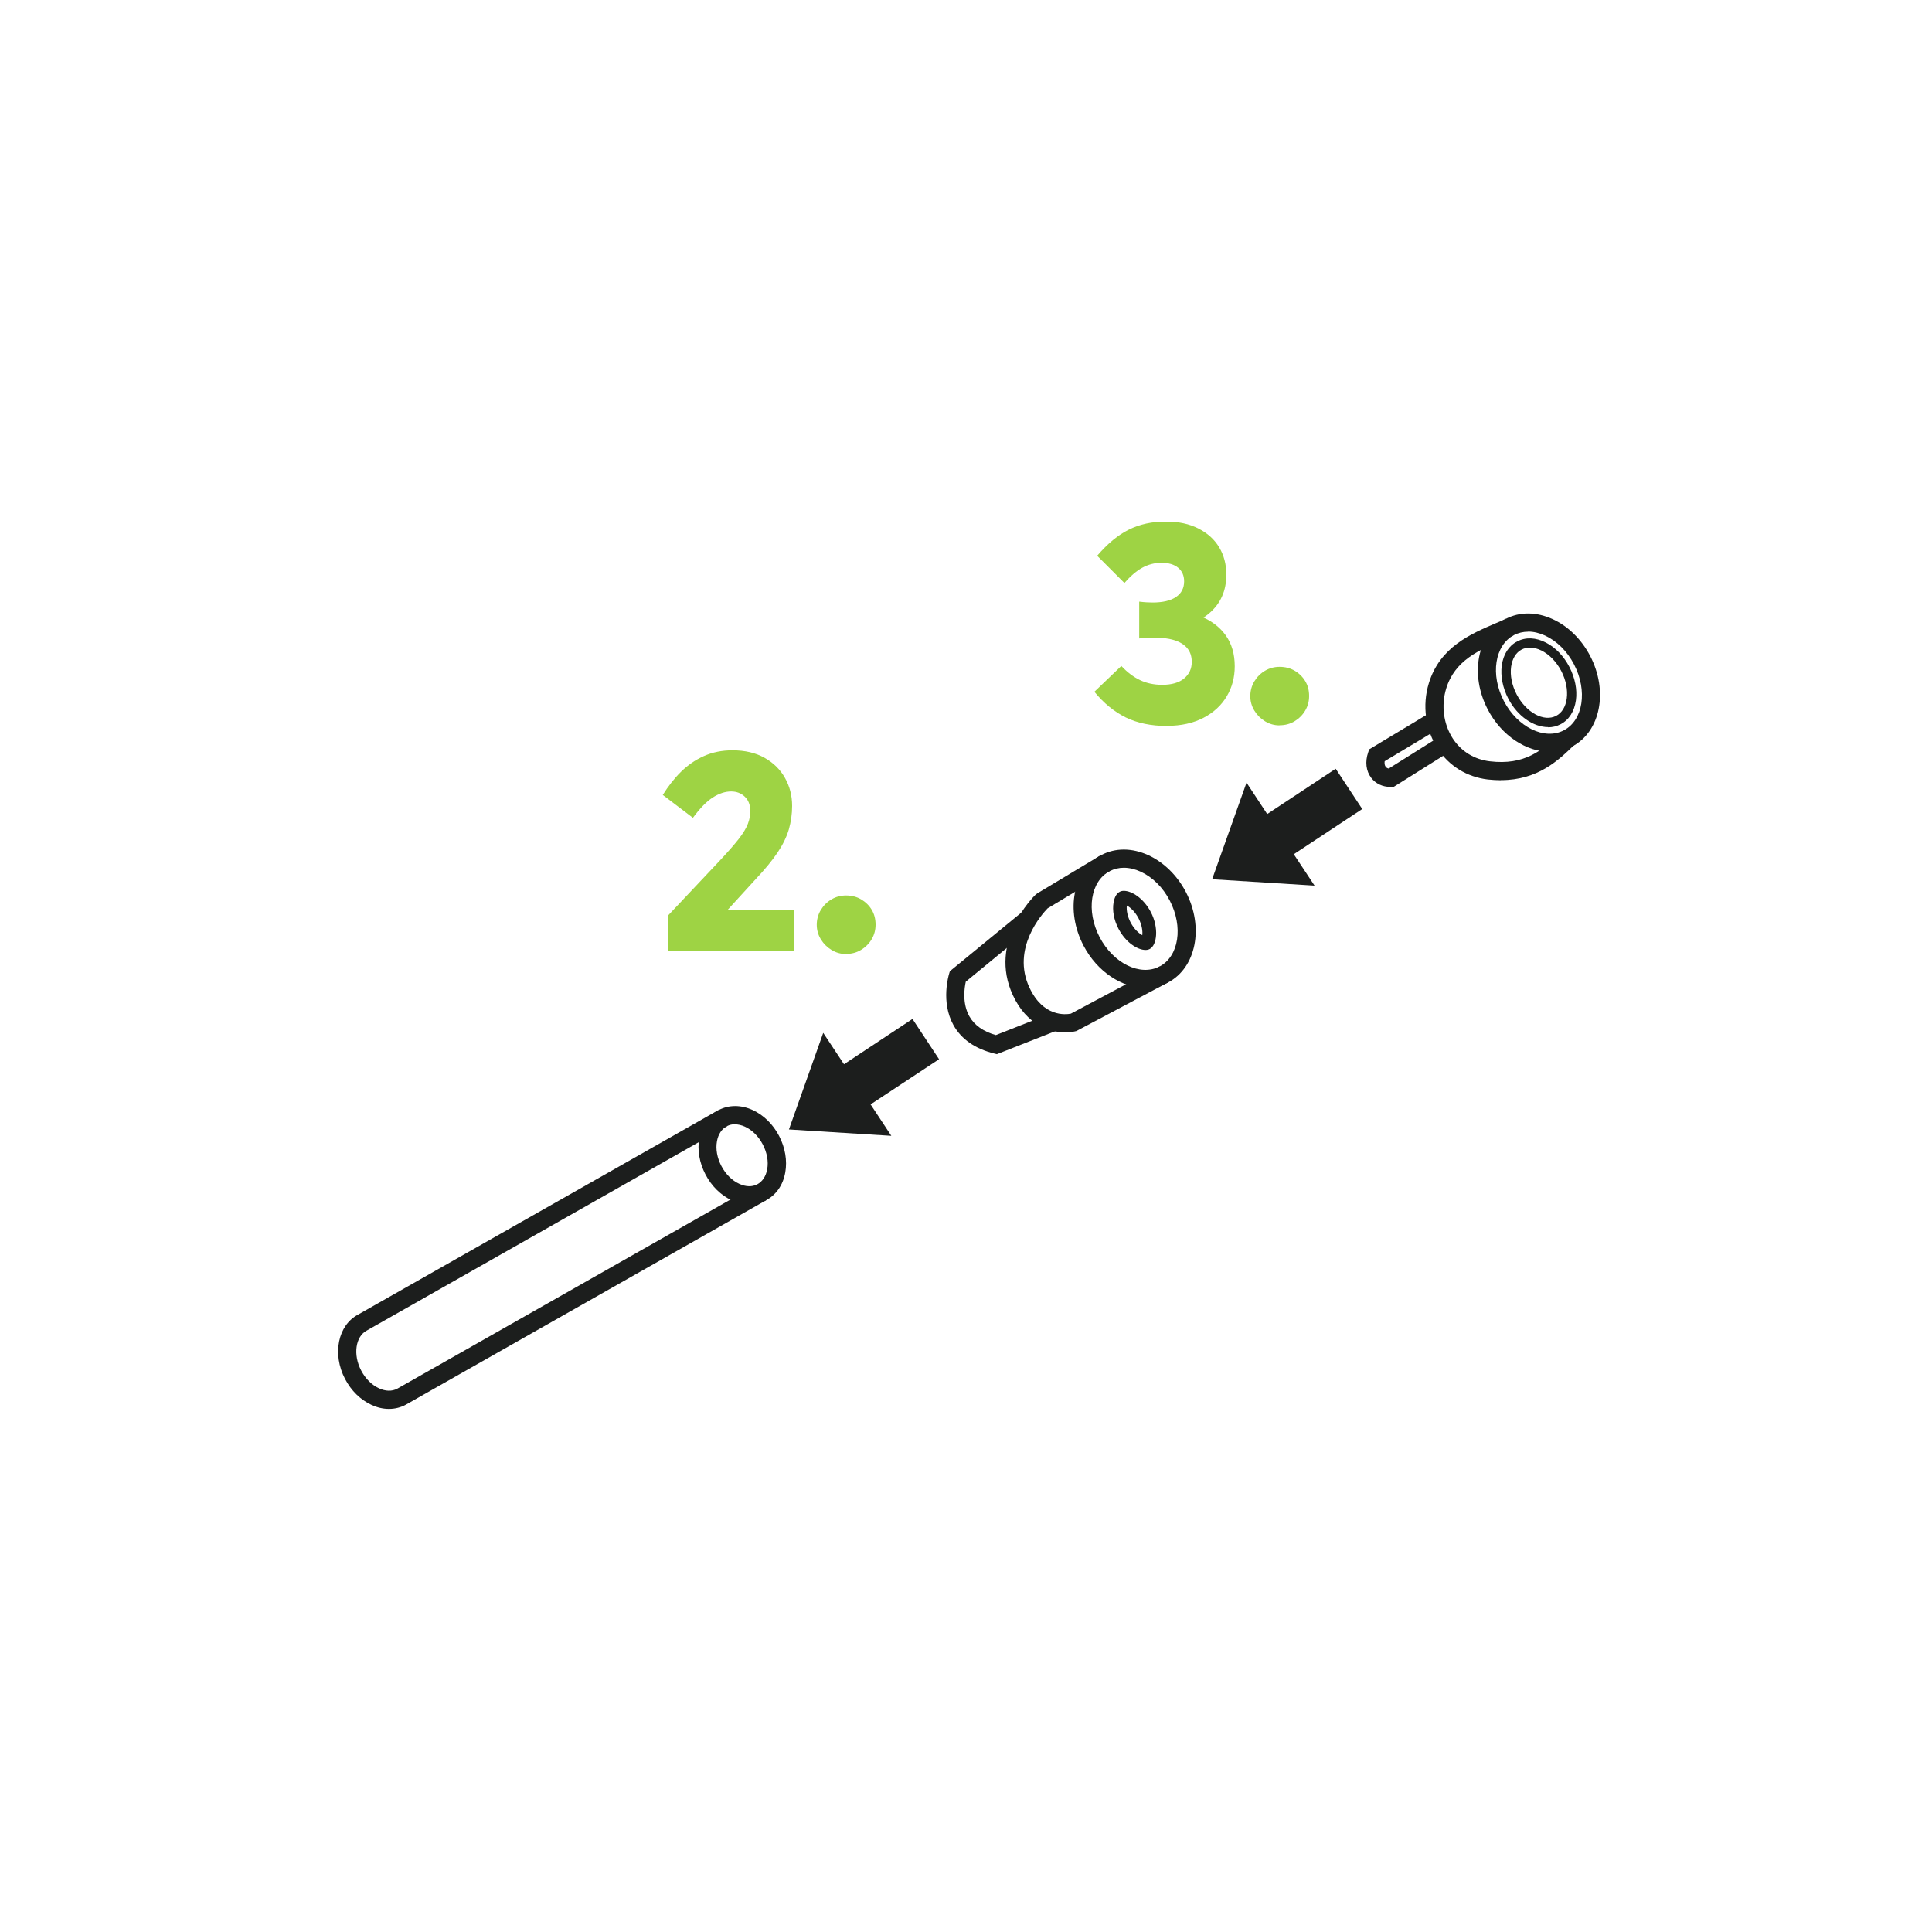 <svg xmlns="http://www.w3.org/2000/svg" fill="none" viewBox="0 0 130 130" height="130" width="130">
<g clip-path="url(#clip0_1463_6201)">
<path fill="#1C1E1D" d="M87.055 57.48L91.663 54.438L89.876 51.727L85.267 54.776L83.876 52.663L81.562 59.163L88.453 59.592L86.971 57.35L87.055 57.48Z"></path>
<path fill="#1C1E1D" d="M63.187 71.272L61.399 68.562L56.791 71.611L55.393 69.498L53.086 75.998L59.976 76.427L57.792 73.118L58.578 74.314L63.187 71.272Z"></path>
<path fill="#1C1E1D" d="M77.09 66.475C75.51 66.475 73.833 65.403 72.904 63.622C71.669 61.256 72.208 58.526 74.106 57.532C75.055 57.038 76.173 57.044 77.272 57.544C78.312 58.026 79.209 58.903 79.794 60.021C81.029 62.387 80.489 65.117 78.591 66.112C78.123 66.359 77.61 66.475 77.09 66.475ZM75.621 58.389C75.283 58.389 74.964 58.468 74.672 58.617C73.372 59.3 73.066 61.288 73.989 63.056C74.912 64.825 76.719 65.709 78.026 65.032C79.326 64.35 79.631 62.361 78.708 60.593C78.247 59.709 77.558 59.026 76.758 58.656C76.375 58.48 75.985 58.389 75.621 58.389Z"></path>
<path fill="#1C1E1D" d="M50.427 81.042C50.037 81.042 49.634 80.951 49.244 80.769C48.51 80.431 47.879 79.814 47.47 79.027C47.06 78.24 46.911 77.37 47.054 76.57C47.203 75.719 47.671 75.049 48.36 74.692C49.049 74.334 49.862 74.334 50.648 74.692C51.383 75.029 52.013 75.647 52.423 76.433C52.832 77.22 52.982 78.091 52.839 78.891C52.689 79.742 52.221 80.412 51.532 80.769C51.188 80.951 50.817 81.035 50.427 81.035V81.042ZM49.452 75.647C49.257 75.647 49.075 75.692 48.913 75.777C48.568 75.959 48.328 76.317 48.243 76.791C48.146 77.324 48.256 77.915 48.542 78.462C48.828 79.007 49.257 79.436 49.745 79.657C50.18 79.859 50.609 79.872 50.954 79.69C51.298 79.508 51.539 79.15 51.623 78.676C51.721 78.143 51.61 77.552 51.324 77.005C51.038 76.46 50.609 76.031 50.122 75.809C49.894 75.706 49.66 75.653 49.446 75.653L49.452 75.647Z"></path>
<path fill="#1C1E1D" d="M26.169 94.803C25.779 94.803 25.382 94.712 24.992 94.53C24.258 94.192 23.627 93.574 23.218 92.788C22.34 91.111 22.737 89.167 24.102 88.452L48.334 74.698L48.938 75.764L24.687 89.525C23.913 89.928 23.744 91.163 24.303 92.222C24.589 92.768 25.018 93.197 25.506 93.418C25.941 93.62 26.37 93.626 26.715 93.451L50.947 79.697L51.551 80.763L27.3 94.523C26.949 94.712 26.565 94.803 26.175 94.803H26.169Z"></path>
<path fill="#1C1E1D" d="M104.293 50.59C102.713 50.59 101.036 49.517 100.107 47.736C98.872 45.37 99.411 42.64 101.309 41.646C102.258 41.152 103.376 41.158 104.475 41.659C105.515 42.133 106.412 43.017 106.997 44.135C108.232 46.501 107.692 49.231 105.794 50.226C105.326 50.473 104.813 50.59 104.293 50.59ZM102.824 42.504C102.486 42.504 102.167 42.582 101.875 42.731C100.575 43.414 100.269 45.403 101.192 47.171C102.115 48.939 103.929 49.823 105.229 49.14C106.529 48.464 106.834 46.469 105.911 44.701C105.45 43.817 104.761 43.134 103.961 42.764C103.578 42.588 103.188 42.497 102.824 42.497V42.504Z"></path>
<path fill="#1C1E1D" d="M71.688 69.465C70.609 69.465 69.082 68.952 68.159 66.976C66.469 63.355 69.556 60.32 69.686 60.196L69.797 60.112L74.074 57.544L74.704 58.591L70.492 61.119C70.141 61.477 68.029 63.81 69.27 66.456C70.193 68.438 71.701 68.276 72.059 68.204L78.026 65.026L78.598 66.105L72.429 69.374C72.228 69.426 71.974 69.465 71.688 69.465Z"></path>
<path fill="#1C1E1D" d="M77.077 63.921C76.55 63.921 75.757 63.433 75.263 62.497C74.951 61.906 74.834 61.256 74.932 60.716C74.971 60.508 75.068 60.144 75.341 60.008C75.426 59.962 75.517 59.943 75.621 59.943C76.147 59.943 76.94 60.43 77.434 61.366C77.993 62.432 77.85 63.602 77.363 63.856C77.278 63.901 77.187 63.921 77.083 63.921H77.077ZM75.822 60.931C75.783 61.262 75.874 61.685 76.076 62.068C76.329 62.549 76.648 62.809 76.862 62.926C76.888 62.686 76.862 62.283 76.609 61.789C76.355 61.308 76.037 61.048 75.822 60.931Z"></path>
<path fill="#1C1E1D" d="M67.093 70.935L66.904 70.889C65.617 70.571 64.694 69.934 64.161 68.985C63.284 67.418 63.843 65.605 63.862 65.527L63.914 65.351L68.796 61.347L69.569 62.29L64.987 66.053C64.896 66.45 64.733 67.509 65.227 68.387C65.565 68.985 66.163 69.407 67.008 69.648L70.72 68.185L71.168 69.323L67.086 70.928L67.093 70.935Z"></path>
<path fill="#1C1E1D" d="M100.997 52.501C100.718 52.501 100.419 52.481 100.107 52.449C98.703 52.28 97.507 51.545 96.74 50.375C95.914 49.108 95.687 47.463 96.142 45.975C96.883 43.537 98.969 42.653 100.64 41.938C100.88 41.834 101.114 41.737 101.335 41.633L101.842 42.744C101.608 42.848 101.368 42.952 101.121 43.056C99.535 43.732 97.89 44.434 97.312 46.326C96.961 47.47 97.13 48.731 97.76 49.699C98.326 50.564 99.21 51.103 100.25 51.227C102.564 51.5 103.76 50.538 105.079 49.244L105.931 50.122C104.884 51.142 103.493 52.494 100.991 52.494L100.997 52.501Z"></path>
<path fill="#1C1E1D" d="M93.555 52.949C93.028 52.949 92.56 52.728 92.261 52.332C91.917 51.877 91.845 51.253 92.06 50.629L92.131 50.421L96.207 47.97L96.837 49.017L93.171 51.22C93.152 51.376 93.171 51.506 93.243 51.597C93.288 51.656 93.353 51.695 93.444 51.714L96.935 49.524L97.585 50.557L93.795 52.936H93.633C93.633 52.936 93.581 52.943 93.555 52.943V52.949Z"></path>
<path fill="#1C1E1D" d="M104.169 48.925C103.187 48.925 102.108 48.197 101.491 47.014C101.114 46.286 100.958 45.493 101.049 44.785C101.153 44.031 101.517 43.452 102.089 43.16C102.654 42.861 103.343 42.887 104.019 43.238C104.663 43.563 105.222 44.148 105.599 44.876C105.976 45.604 106.138 46.397 106.041 47.112C105.937 47.866 105.573 48.444 105.001 48.737C104.741 48.873 104.461 48.938 104.169 48.938V48.925ZM102.94 43.576C102.739 43.576 102.557 43.621 102.388 43.706C102.004 43.907 101.757 44.317 101.679 44.863C101.601 45.448 101.731 46.104 102.05 46.722C102.693 47.95 103.883 48.6 104.715 48.165C105.098 47.963 105.345 47.554 105.423 47.008C105.501 46.423 105.371 45.76 105.053 45.149C104.734 44.538 104.266 44.05 103.74 43.784C103.467 43.641 103.194 43.576 102.94 43.576Z"></path>
<path fill="#9ED344" d="M53.3 54.23C53.3 54.776 53.222 55.302 53.079 55.809C52.93 56.316 52.676 56.836 52.319 57.369C51.961 57.902 51.467 58.5 50.843 59.163L47.762 62.537L47.431 61.25H53.417V63.999H44.935V61.62L48.445 57.896C48.991 57.311 49.413 56.83 49.712 56.446C50.011 56.063 50.213 55.725 50.323 55.432C50.434 55.14 50.486 54.86 50.486 54.581C50.486 54.165 50.362 53.84 50.115 53.606C49.868 53.372 49.563 53.255 49.199 53.255C48.796 53.255 48.38 53.391 47.957 53.664C47.535 53.937 47.093 54.392 46.625 55.029L44.597 53.489C44.961 52.904 45.364 52.384 45.819 51.935C46.274 51.487 46.781 51.136 47.359 50.876C47.938 50.616 48.581 50.486 49.283 50.486C50.128 50.486 50.85 50.655 51.448 50.993C52.046 51.331 52.501 51.779 52.819 52.345C53.138 52.91 53.3 53.534 53.3 54.23Z"></path>
<path fill="#9ED344" d="M56.928 64.194C56.577 64.194 56.252 64.103 55.953 63.921C55.654 63.739 55.413 63.499 55.231 63.2C55.049 62.901 54.958 62.576 54.958 62.225C54.958 61.874 55.049 61.529 55.231 61.23C55.413 60.931 55.654 60.691 55.953 60.515C56.252 60.34 56.577 60.255 56.928 60.255C57.304 60.255 57.642 60.34 57.941 60.515C58.24 60.691 58.481 60.925 58.657 61.217C58.832 61.51 58.916 61.841 58.916 62.218C58.916 62.569 58.832 62.894 58.657 63.193C58.481 63.492 58.24 63.733 57.941 63.915C57.642 64.097 57.304 64.188 56.928 64.188V64.194Z"></path>
<path fill="#9ED344" d="M78.514 48.848C77.448 48.848 76.525 48.653 75.751 48.276C74.978 47.892 74.269 47.32 73.639 46.547L75.452 44.811C75.855 45.24 76.278 45.559 76.72 45.767C77.162 45.975 77.656 46.079 78.202 46.079C78.839 46.079 79.333 45.936 79.677 45.65C80.022 45.364 80.191 44.993 80.191 44.538C80.191 44.148 80.08 43.836 79.866 43.589C79.651 43.349 79.352 43.173 78.975 43.063C78.598 42.952 78.163 42.9 77.669 42.9C77.513 42.9 77.35 42.9 77.181 42.913C77.012 42.92 76.837 42.939 76.655 42.959V40.482C76.863 40.508 77.032 40.521 77.162 40.528C77.292 40.534 77.422 40.541 77.552 40.541C78.241 40.541 78.767 40.417 79.131 40.17C79.495 39.923 79.677 39.572 79.677 39.117C79.677 38.727 79.541 38.422 79.274 38.201C79.008 37.98 78.631 37.869 78.156 37.869C77.682 37.869 77.253 37.986 76.85 38.207C76.447 38.435 76.05 38.779 75.66 39.228L73.827 37.395C74.529 36.576 75.238 35.991 75.966 35.633C76.687 35.276 77.513 35.094 78.455 35.094C79.3 35.094 80.028 35.25 80.639 35.562C81.25 35.874 81.718 36.296 82.037 36.829C82.355 37.362 82.518 37.973 82.518 38.662C82.518 39.754 82.128 40.625 81.348 41.282C80.568 41.938 79.476 42.27 78.072 42.27L78.091 41.002C79.092 41.002 79.97 41.152 80.724 41.444C81.478 41.737 82.063 42.172 82.472 42.744C82.882 43.316 83.083 44.012 83.083 44.831C83.083 45.572 82.908 46.241 82.55 46.846C82.193 47.45 81.673 47.938 80.99 48.295C80.308 48.653 79.482 48.841 78.527 48.841L78.514 48.848Z"></path>
<path fill="#9ED344" d="M86.099 48.809C85.748 48.809 85.423 48.718 85.124 48.536C84.825 48.354 84.585 48.113 84.403 47.814C84.221 47.515 84.13 47.19 84.13 46.839C84.13 46.488 84.221 46.144 84.403 45.845C84.585 45.546 84.825 45.305 85.124 45.13C85.423 44.954 85.748 44.87 86.099 44.87C86.476 44.87 86.814 44.954 87.113 45.13C87.412 45.305 87.653 45.539 87.828 45.832C88.004 46.124 88.088 46.456 88.088 46.833C88.088 47.184 88.004 47.509 87.828 47.808C87.653 48.107 87.412 48.347 87.113 48.529C86.814 48.711 86.476 48.802 86.099 48.802V48.809Z"></path>
</g>
<defs>
<clipPath id="clip0_1463_6201">
<rect transform="translate(22.75 35.1)" fill="white" height="59.703" width="84.909"></rect>
</clipPath>
</defs>
</svg>
